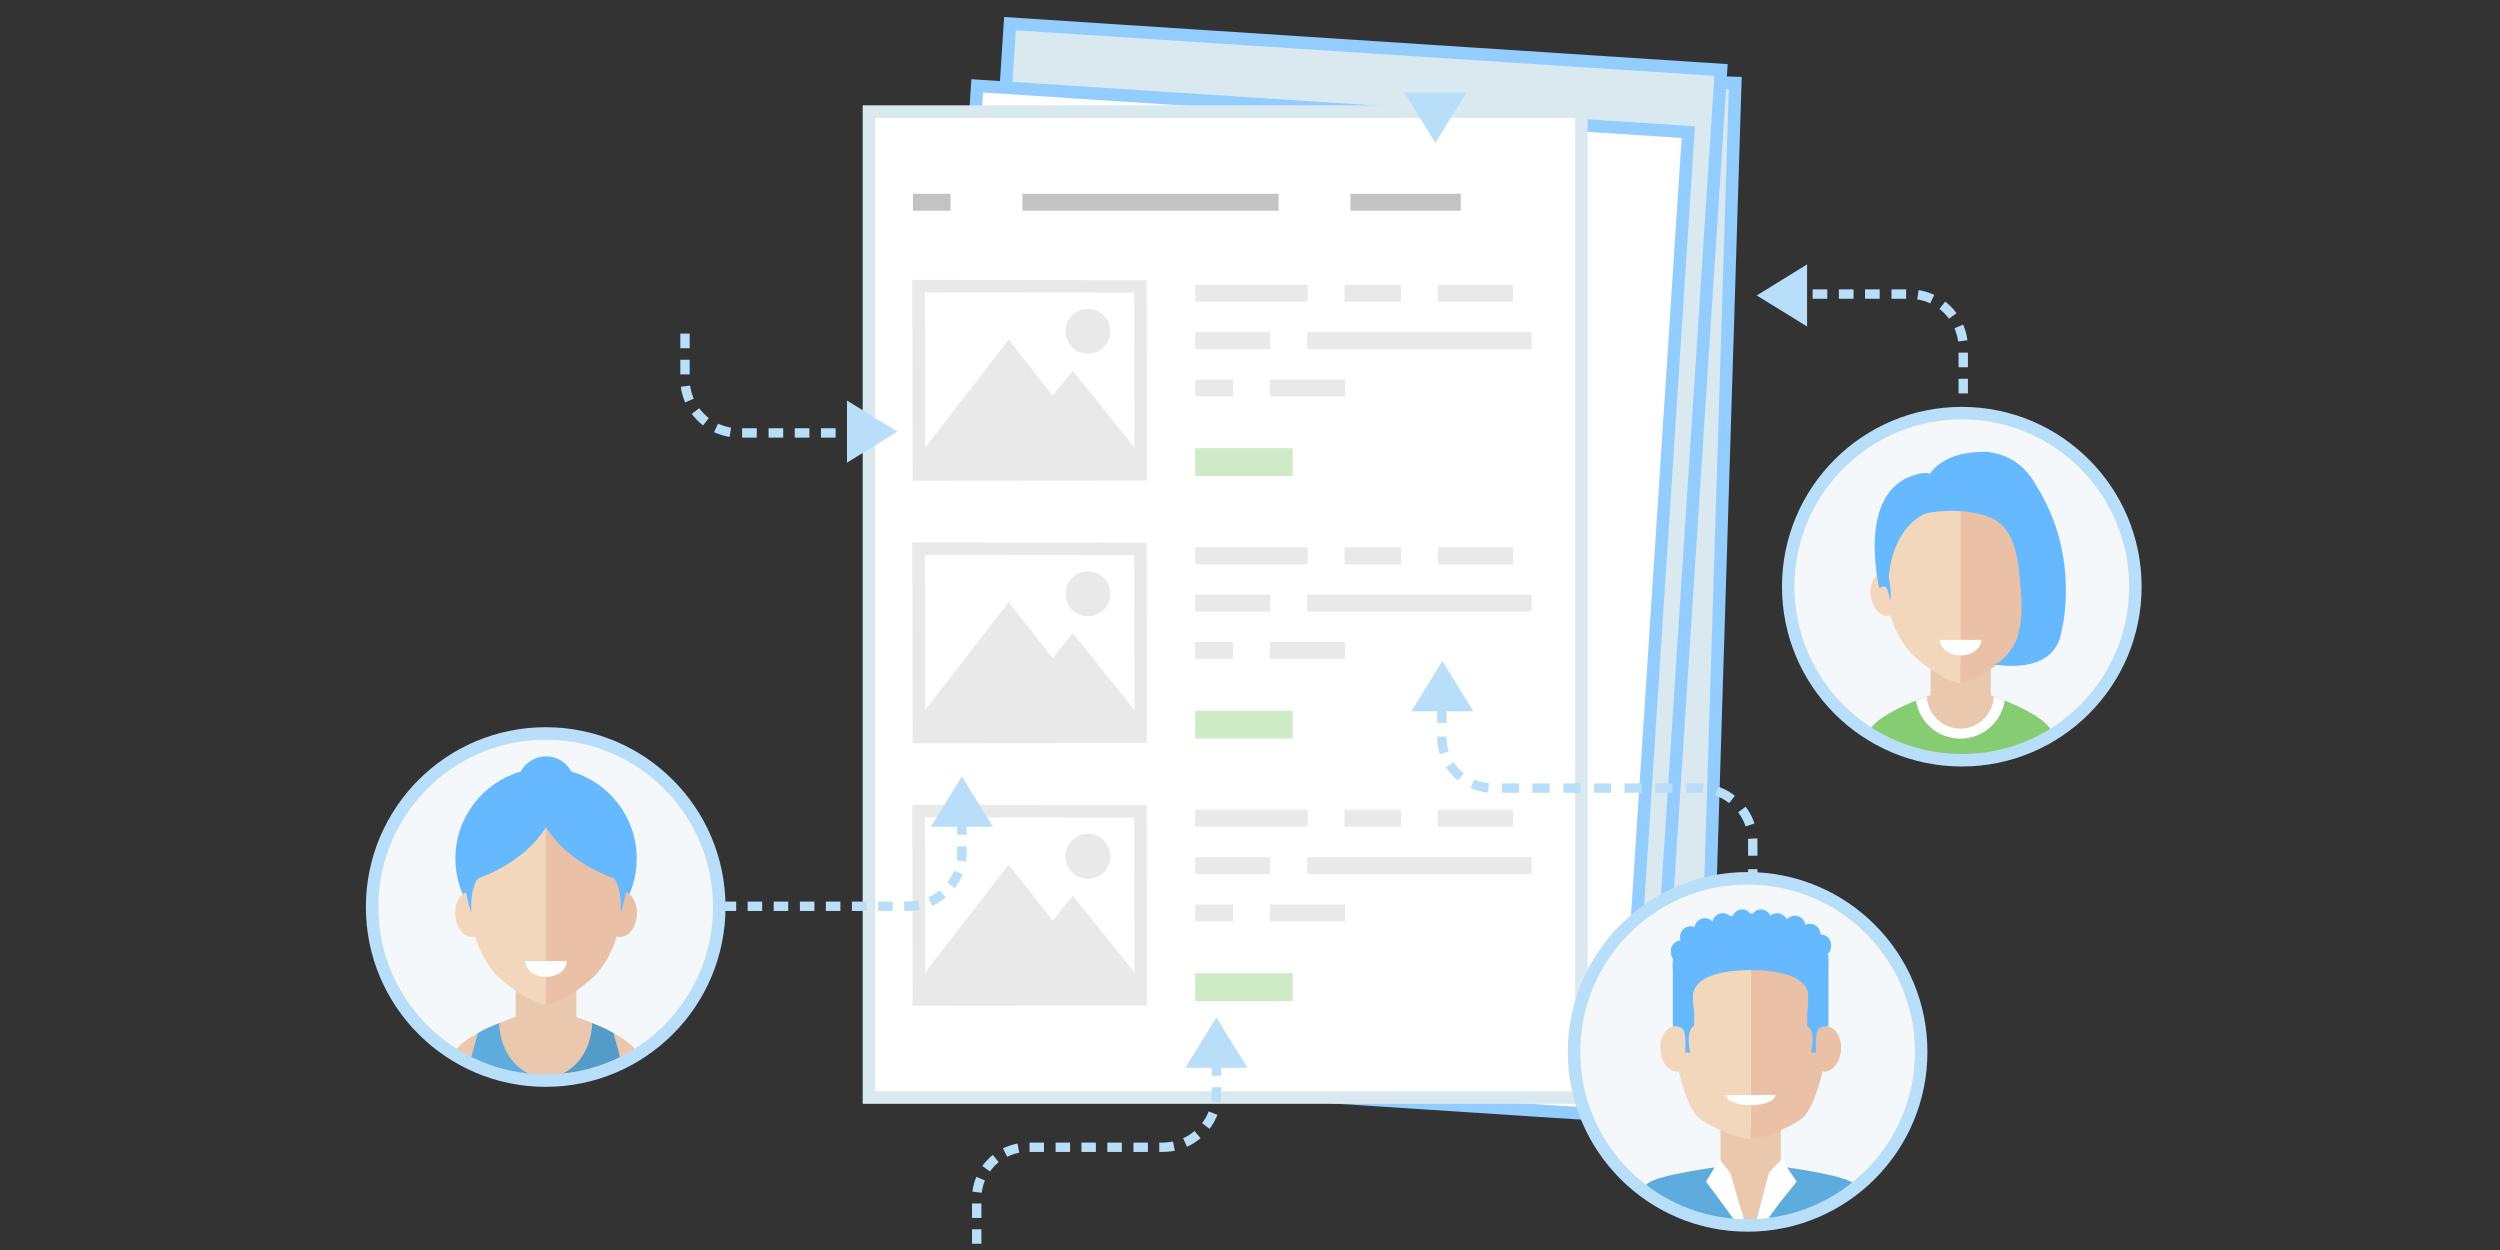 <?xml version="1.0" encoding="utf-8"?>
<!-- Generator: Adobe Illustrator 16.0.0, SVG Export Plug-In . SVG Version: 6.00 Build 0)  -->
<!DOCTYPE svg PUBLIC "-//W3C//DTD SVG 1.1//EN" "http://www.w3.org/Graphics/SVG/1.1/DTD/svg11.dtd">
<svg version="1.1" id="drive_traffic_final" xmlns="http://www.w3.org/2000/svg" xmlns:xlink="http://www.w3.org/1999/xlink"
	 x="0px" y="0px" width="400px" height="200px" viewBox="29 0 400 200" enable-background="new 29 0 400 200" xml:space="preserve">
<rect x="29" y="0" width="400" height="200" fill="#333333" stroke="none"/>
<g>
	
		<rect x="190.316" y="11.551" transform="matrix(-1 -0.031 0.031 -1 491.71 188.481)" fill="#DAE8EF" stroke="#93CCFF" stroke-width="2" stroke-miterlimit="10" width="113.999" height="157.759"/>
	
		<rect x="185.415" y="7.262" transform="matrix(-0.998 -0.065 0.065 -0.998 478.683 187.938)" fill="#DAE8EF" stroke="#93CCFF" stroke-width="2" stroke-miterlimit="10" width="113.998" height="157.759"/>
	
		<rect x="180.177" y="17.218" transform="matrix(-0.998 -0.065 0.065 -0.998 467.566 207.485)" fill="#FFFFFF" stroke="#93CCFF" stroke-width="2" stroke-miterlimit="10" width="113.997" height="157.76"/>
	
		<rect x="168.032" y="17.853" fill="#FFFFFF" stroke="#DAE8EF" stroke-width="2" stroke-miterlimit="10" width="113.999" height="157.759"/>
</g>
<g>
	<g>
		<rect x="175.078" y="31.003" opacity="0.6" fill="#9B9B9B" enable-background="new    " width="6.003" height="2.713"/>
		<rect x="192.58" y="31.003" opacity="0.6" fill="#9B9B9B" enable-background="new    " width="40.996" height="2.713"/>
		<rect x="245.074" y="31.003" opacity="0.6" fill="#9B9B9B" enable-background="new    " width="17.646" height="2.713"/>
	</g>
	<g>
		<rect x="220.23" y="45.56" fill="#E9E9E9" width="17.996" height="2.714"/>
		<rect x="244.12" y="45.56" fill="#E9E9E9" width="9.046" height="2.714"/>
		<rect x="259.057" y="45.56" fill="#E9E9E9" width="12.029" height="2.714"/>
		<rect x="220.23" y="53.141" fill="#E9E9E9" width="12.029" height="2.712"/>
		<rect x="238.152" y="53.141" fill="#E9E9E9" width="35.899" height="2.712"/>
		<rect x="220.23" y="60.719" fill="#E9E9E9" width="6.061" height="2.715"/>
		<rect x="232.184" y="60.719" fill="#E9E9E9" width="12.029" height="2.715"/>
		<rect x="220.23" y="71.719" opacity="0.4" fill="#85CC72" width="15.604" height="4.447"/>
	</g>
	<g>
		<polygon fill="none" stroke="#E9E9E9" stroke-width="2" stroke-miterlimit="10" points="211.507,75.883 176.013,75.916 
			175.984,45.771 211.478,45.832 		"/>
		<polygon fill="#E9E9E9" points="210.761,75.104 210.758,71.892 200.647,59.312 197.426,63.306 190.395,54.335 176.848,71.83 
			176.851,75.041 191.129,75.027 191.129,75.027 		"/>
		<circle fill="#E9E9E9" cx="203.067" cy="53.003" r="3.591"/>
	</g>
	<g>
		<rect x="220.23" y="87.56" fill="#E9E9E9" width="17.996" height="2.714"/>
		<rect x="244.12" y="87.56" fill="#E9E9E9" width="9.046" height="2.714"/>
		<rect x="259.057" y="87.56" fill="#E9E9E9" width="12.029" height="2.714"/>
		<rect x="220.23" y="95.141" fill="#E9E9E9" width="12.029" height="2.713"/>
		<rect x="238.152" y="95.141" fill="#E9E9E9" width="35.899" height="2.713"/>
		<rect x="220.23" y="102.719" fill="#E9E9E9" width="6.061" height="2.716"/>
		<rect x="232.184" y="102.719" fill="#E9E9E9" width="12.029" height="2.716"/>
		<rect x="220.23" y="113.719" opacity="0.4" fill="#85CC72" width="15.604" height="4.447"/>
	</g>
	<g>
		<polygon fill="none" stroke="#E9E9E9" stroke-width="2" stroke-miterlimit="10" points="211.507,117.883 176.013,117.916 
			175.984,87.771 211.478,87.832 		"/>
		<polygon fill="#E9E9E9" points="210.761,117.104 210.758,113.893 200.647,101.313 197.426,105.307 190.395,96.336 176.848,113.83 
			176.851,117.041 191.129,117.027 191.129,117.027 		"/>
		<circle fill="#E9E9E9" cx="203.067" cy="95.003" r="3.591"/>
	</g>
	<g>
		<rect x="220.23" y="129.56" fill="#E9E9E9" width="17.996" height="2.714"/>
		<rect x="244.12" y="129.56" fill="#E9E9E9" width="9.046" height="2.714"/>
		<rect x="259.057" y="129.56" fill="#E9E9E9" width="12.029" height="2.714"/>
		<rect x="220.23" y="137.141" fill="#E9E9E9" width="12.029" height="2.713"/>
		<rect x="238.152" y="137.141" fill="#E9E9E9" width="35.899" height="2.713"/>
		<rect x="220.23" y="144.719" fill="#E9E9E9" width="6.061" height="2.716"/>
		<rect x="232.184" y="144.719" fill="#E9E9E9" width="12.029" height="2.716"/>
		<rect x="220.23" y="155.719" opacity="0.4" fill="#85CC72" width="15.604" height="4.447"/>
	</g>
	<g>
		<polygon fill="none" stroke="#E9E9E9" stroke-width="2" stroke-miterlimit="10" points="211.507,159.883 176.013,159.916 
			175.984,129.771 211.478,129.832 		"/>
		<polygon fill="#E9E9E9" points="210.761,159.104 210.758,155.893 200.647,143.313 197.426,147.307 190.395,138.336 
			176.848,155.83 176.851,159.041 191.129,159.027 191.129,159.027 		"/>
		<circle fill="#E9E9E9" cx="203.067" cy="137.003" r="3.591"/>
	</g>
</g>
<g>
	<polygon fill="#B9DEF9" points="258.668,22.859 263.637,14.802 253.699,14.802 	"/>
	<g>
		<g>
			<g>
				<g>
					<g>
						<g>
							<path fill="#B9DEF9" d="M184.59,190.664l1.49,0.176c0,0,0.02-0.127,0.049-0.315c0.02-0.19,0.073-0.438,0.145-0.685
								c0.055-0.25,0.141-0.49,0.211-0.668c0.064-0.18,0.108-0.301,0.108-0.301l-1.384-0.578c0,0-0.053,0.145-0.133,0.359
								c-0.085,0.215-0.188,0.506-0.253,0.807c-0.085,0.295-0.149,0.597-0.175,0.826C184.613,190.512,184.59,190.664,184.59,190.664
								z"/>
							<rect x="184.523" y="192.558" fill="#B9DEF9" width="1.5" height="2.312"/>
							<rect x="184.523" y="196.688" fill="#B9DEF9" width="1.5" height="2.312"/>
						</g>
					</g>
					<g>
						<g>
							<rect x="193.727" y="182.814" fill="#B9DEF9" width="2.311" height="1.5"/>
							<path fill="#B9DEF9" d="M189.48,183.746l0.668,1.344c0,0,0.455-0.233,0.94-0.394c0.238-0.092,0.491-0.134,0.675-0.188
								c0.185-0.056,0.313-0.065,0.313-0.065l-0.272-1.475c0,0-0.153,0.014-0.376,0.078c-0.221,0.063-0.525,0.119-0.813,0.228
								C190.027,183.465,189.48,183.746,189.48,183.746z"/>
							<path fill="#B9DEF9" d="M186.175,186.567l1.222,0.87c0,0,0.289-0.424,0.649-0.789c0.163-0.199,0.368-0.354,0.506-0.488
								c0.14-0.134,0.242-0.207,0.242-0.209l-0.94-1.168c0,0.002-0.125,0.092-0.291,0.25c-0.166,0.159-0.41,0.352-0.606,0.586
								C186.523,186.059,186.175,186.566,186.175,186.567z"/>
						</g>
					</g>
					<g>
						<g>
							<rect x="206.176" y="182.814" fill="#B9DEF9" width="2.313" height="1.5"/>
							<rect x="202.031" y="182.814" fill="#B9DEF9" width="2.311" height="1.5"/>
							<rect x="197.898" y="182.814" fill="#B9DEF9" width="2.313" height="1.5"/>
						</g>
					</g>
					<g>
						<g>
							<path fill="#B9DEF9" d="M218.302,182.113l0.616,1.367c0,0,0.594-0.256,1.135-0.607c0.545-0.344,1.042-0.756,1.041-0.756
								l-0.964-1.148c0,0-0.418,0.345-0.875,0.635C218.801,181.899,218.302,182.113,218.302,182.113z"/>
							<path fill="#B9DEF9" d="M214.482,182.814v1.5c0,0,0.55,0.014,1.22-0.031c0.643-0.035,1.276-0.166,1.276-0.166l-0.306-1.469
								c0,0-0.532,0.108-1.071,0.139C215.075,182.826,214.482,182.814,214.482,182.814z"/>
							<rect x="210.352" y="182.814" fill="#B9DEF9" width="2.312" height="1.5"/>
						</g>
					</g>
					<g>
						<g>
							<rect x="222.887" y="169.809" fill="#B9DEF9" width="1.5" height="2.313"/>
							<path fill="#B9DEF9" d="M222.805,176.186l1.484,0.21c0,0,0.031-0.159,0.054-0.399c0.013-0.242,0.028-0.563,0.044-0.887
								c0-0.578,0-1.154,0-1.154h-1.5c0,0,0,0.576,0,1.154c-0.014,0.27-0.027,0.54-0.037,0.742
								C222.831,176.054,222.805,176.186,222.805,176.186z"/>
							<path fill="#B9DEF9" d="M221.328,179.705l1.193,0.907c0,0,0.099-0.128,0.244-0.321c0.129-0.205,0.299-0.479,0.471-0.752
								c0.144-0.289,0.287-0.58,0.395-0.797c0.088-0.227,0.146-0.377,0.146-0.377l-1.399-0.539c0,0-0.049,0.127-0.121,0.314
								c-0.09,0.182-0.21,0.424-0.33,0.665c-0.143,0.229-0.286,0.459-0.394,0.631C221.41,179.598,221.328,179.705,221.328,179.705z"
								/>
						</g>
					</g>
				</g>
			</g>
		</g>
	</g>
	<polygon fill="#B9DEF9" points="223.622,162.791 218.652,170.848 228.593,170.848 	"/>
	<g>
		<g>
			<g>
				<g>
					<g>
						<g>
							<path fill="#B9DEF9" d="M308.294,132.228l1.424-0.472c0,0-0.235-0.729-0.597-1.403c-0.176-0.338-0.388-0.656-0.535-0.901
								c-0.171-0.229-0.284-0.382-0.284-0.382l-1.196,0.904c0,0,0.097,0.129,0.239,0.319c0.121,0.207,0.303,0.474,0.449,0.758
								C308.096,131.617,308.294,132.228,308.294,132.228z"/>
							<path fill="#B9DEF9" d="M308.691,136.918h1.5c0,0,0-0.684,0-1.367c-0.001-0.344-0.002-0.688-0.004-0.944
								c-0.014-0.286-0.022-0.478-0.022-0.478l-1.497,0.088c0,0,0.008,0.158,0.021,0.398c0.001,0.255,0.002,0.596,0.003,0.936
								C308.691,136.234,308.691,136.918,308.691,136.918z"/>
							<rect x="308.691" y="139.071" fill="#B9DEF9" width="1.5" height="2.733"/>
						</g>
					</g>
					<g>
						<g>
							<rect x="293.863" y="125.344" fill="#B9DEF9" width="2.733" height="1.5"/>
							<path fill="#B9DEF9" d="M301.46,126.875l0.114-1.496c-0.093-0.045-2.808-0.035-2.808-0.035v1.5
								C298.768,126.844,301.513,126.836,301.46,126.875z"/>
							<path fill="#B9DEF9" d="M305.662,128.506l0.923-1.182c0,0-0.601-0.471-1.269-0.844c-0.344-0.165-0.682-0.344-0.948-0.446
								c-0.27-0.099-0.447-0.165-0.447-0.165l-0.495,1.416c0,0,0.15,0.055,0.375,0.139c0.226,0.084,0.507,0.237,0.796,0.373
								C305.156,128.111,305.661,128.506,305.662,128.506z"/>
						</g>
					</g>
					<g>
						<g>
							<rect x="279.134" y="125.344" fill="#B9DEF9" width="2.734" height="1.5"/>
							<rect x="284.037" y="125.344" fill="#B9DEF9" width="2.734" height="1.5"/>
							<rect x="288.925" y="125.344" fill="#B9DEF9" width="2.734" height="1.5"/>
						</g>
					</g>
					<g>
						<g>
							<path fill="#B9DEF9" d="M267.096,126.807l0.123-1.494c0,0-0.605-0.047-1.189-0.2c-0.59-0.135-1.146-0.381-1.146-0.382
								l-0.595,1.377c0,0,0.668,0.297,1.376,0.46C266.368,126.752,267.096,126.808,267.096,126.807z"/>
							<rect x="269.309" y="125.344" fill="#B9DEF9" width="2.733" height="1.5"/>
							<rect x="274.195" y="125.344" fill="#B9DEF9" width="2.734" height="1.5"/>
						</g>
					</g>
					<g>
						<g>
							<rect x="258.951" y="112.938" fill="#B9DEF9" width="1.5" height="2.734"/>
							<path fill="#B9DEF9" d="M259.354,120.699l1.43-0.455c0,0-0.038-0.146-0.096-0.363c-0.067-0.216-0.121-0.512-0.16-0.81
								c-0.064-0.295-0.045-0.599-0.067-0.823c-0.019-0.216-0.005-0.416-0.009-0.406h-1.5c0,0-0.01,0.16,0.009,0.438
								c0.024,0.272,0.009,0.64,0.081,0.998c0.049,0.361,0.115,0.72,0.195,0.981C259.309,120.522,259.354,120.699,259.354,120.699z"
								/>
							<path fill="#B9DEF9" d="M262.282,124.907l0.932-1.175c0-0.001-0.12-0.091-0.286-0.246c-0.175-0.146-0.396-0.354-0.593-0.582
								c-0.413-0.441-0.735-0.954-0.735-0.954l-1.261,0.813c0,0,0.392,0.617,0.888,1.148c0.237,0.275,0.502,0.523,0.711,0.7
								C262.139,124.799,262.283,124.907,262.282,124.907z"/>
						</g>
					</g>
				</g>
			</g>
		</g>
	</g>
	<polygon fill="#B9DEF9" points="259.777,105.758 264.746,113.814 254.807,113.814 	"/>
	<polygon fill="#B9DEF9" points="310.076,47.27 318.135,42.301 318.135,52.24 	"/>
	<g>
		<g>
			<g>
				<g>
					<g>
						<g>
							<rect x="152.79" y="144.254" fill="#B9DEF9" width="2.324" height="1.5"/>
							<rect x="148.623" y="144.254" fill="#B9DEF9" width="2.324" height="1.5"/>
							<rect x="144.469" y="144.254" fill="#B9DEF9" width="2.323" height="1.5"/>
						</g>
					</g>
					<g>
						<g>
							<rect x="165.307" y="144.254" fill="#B9DEF9" width="2.323" height="1.5"/>
							<rect x="161.14" y="144.254" fill="#B9DEF9" width="2.323" height="1.5"/>
							<rect x="156.986" y="144.254" fill="#B9DEF9" width="2.323" height="1.5"/>
						</g>
					</g>
					<g>
						<g>
							<path fill="#B9DEF9" d="M177.51,143.583l0.604,1.373c0,0,0.146-0.069,0.366-0.173c0.225-0.096,0.502-0.262,0.779-0.432
								c0.554-0.334,1.056-0.748,1.055-0.748l-0.955-1.156c0,0-0.422,0.347-0.887,0.629c-0.232,0.141-0.465,0.283-0.654,0.361
								C177.633,143.525,177.51,143.583,177.51,143.583z"/>
							<path fill="#B9DEF9" d="M173.657,144.254v1.5c0,0,0.145,0,0.363,0c0.206,0.005,0.524-0.007,0.853-0.025
								c0.324-0.006,0.645-0.052,0.885-0.092c0.24-0.037,0.4-0.062,0.4-0.062l-0.29-1.472c0,0-0.134,0.02-0.336,0.049
								c-0.202,0.035-0.471,0.076-0.744,0.078c-0.269,0.017-0.543,0.027-0.768,0.022
								C173.802,144.254,173.657,144.254,173.657,144.254z"/>
							<rect x="169.503" y="144.254" fill="#B9DEF9" width="2.324" height="1.5"/>
						</g>
					</g>
					<g>
						<g>
							<rect x="182.16" y="131.247" fill="#B9DEF9" width="1.5" height="2.323"/>
							<path fill="#B9DEF9" d="M182.072,137.656l1.484,0.216c0,0,0.023-0.161,0.058-0.403c0.012-0.242,0.029-0.568,0.046-0.893
								c0-0.581,0-1.162,0-1.162h-1.5c0,0,0,0.581,0,1.162c-0.014,0.271-0.028,0.541-0.039,0.744
								C182.092,137.521,182.072,137.656,182.072,137.656z"/>
							<path fill="#B9DEF9" d="M180.57,141.186l1.188,0.916c0,0,0.098-0.129,0.245-0.322c0.142-0.197,0.305-0.479,0.477-0.754
								c0.159-0.283,0.292-0.58,0.402-0.799c0.101-0.222,0.151-0.377,0.151-0.377l-1.397-0.546c0,0-0.04,0.13-0.125,0.314
								c-0.093,0.181-0.204,0.43-0.336,0.666c-0.146,0.229-0.28,0.466-0.399,0.631C180.653,141.077,180.57,141.186,180.57,141.186z"
								/>
						</g>
					</g>
				</g>
			</g>
		</g>
	</g>
	<polygon fill="#B9DEF9" points="182.896,124.23 177.926,132.289 187.866,132.289 	"/>
	<g>
		<g>
			<g>
				<g>
					<g>
						<g>
							<path fill="#B9DEF9" d="M139.421,61.689l-1.488,0.189c0,0,0.069,0.652,0.259,1.28c0.169,0.632,0.429,1.233,0.429,1.233
								l1.376-0.6c0,0.001-0.217-0.505-0.359-1.033C139.478,62.236,139.421,61.689,139.421,61.689z"/>
							<rect x="137.851" y="57.561" fill="#B9DEF9" width="1.5" height="2.342"/>
							<rect x="137.851" y="53.374" fill="#B9DEF9" width="1.5" height="2.342"/>
						</g>
					</g>
					<g>
						<g>
							<rect x="147.741" y="68.52" fill="#B9DEF9" width="2.342" height="1.5"/>
							<path fill="#B9DEF9" d="M143.884,67.78l-0.636,1.357c0,0,0.145,0.077,0.371,0.171c0.23,0.084,0.535,0.203,0.845,0.305
								c0.317,0.08,0.634,0.16,0.872,0.222c0.243,0.038,0.404,0.063,0.404,0.063l0.231-1.482c0,0-0.135-0.021-0.338-0.052
								c-0.199-0.05-0.464-0.117-0.73-0.186c-0.258-0.094-0.515-0.187-0.708-0.256C144.004,67.846,143.884,67.78,143.884,67.78z"/>
							<path fill="#B9DEF9" d="M140.885,65.32l-1.207,0.891c0,0,0.098,0.13,0.245,0.326c0.15,0.193,0.378,0.427,0.596,0.67
								c0.228,0.232,0.478,0.443,0.657,0.609c0.184,0.162,0.32,0.254,0.32,0.252l0.917-1.187c0,0-0.115-0.075-0.27-0.212
								c-0.149-0.143-0.361-0.316-0.552-0.513c-0.181-0.206-0.375-0.4-0.501-0.563C140.967,65.43,140.885,65.32,140.885,65.32z"/>
						</g>
					</g>
					<g>
						<g>
							<rect x="160.357" y="68.52" fill="#B9DEF9" width="2.342" height="1.5"/>
							<rect x="156.158" y="68.52" fill="#B9DEF9" width="2.341" height="1.5"/>
							<rect x="151.971" y="68.52" fill="#B9DEF9" width="2.342" height="1.5"/>
						</g>
					</g>
				</g>
			</g>
		</g>
		<g>
			<g>
				<g>
					<g>
						<rect x="165.329" y="68.52" fill="#B9DEF9" width="0.182" height="1.5"/>
						<rect x="165.002" y="68.52" fill="#B9DEF9" width="0.182" height="1.5"/>
						<rect x="164.677" y="68.52" fill="#B9DEF9" width="0.182" height="1.5"/>
					</g>
				</g>
			</g>
		</g>
	</g>
	<g>
		<g>
			<g>
				<g>
					<g>
						<g>
							<path fill="#B9DEF9" d="M342.298,54.633l1.488-0.189c0,0-0.068-0.653-0.259-1.281c-0.169-0.631-0.43-1.233-0.431-1.233
								l-1.375,0.599c0,0,0.218,0.506,0.359,1.035C342.242,54.086,342.299,54.633,342.298,54.633z"/>
							<rect x="342.369" y="56.42" fill="#B9DEF9" width="1.5" height="2.342"/>
							<rect x="342.369" y="60.605" fill="#B9DEF9" width="1.5" height="2.343"/>
						</g>
					</g>
					<g>
						<g>
							<rect x="331.637" y="46.301" fill="#B9DEF9" width="2.342" height="1.5"/>
							<path fill="#B9DEF9" d="M337.836,48.541l0.636-1.358c0,0-0.145-0.077-0.37-0.171c-0.229-0.083-0.534-0.203-0.846-0.305
								c-0.316-0.08-0.634-0.161-0.872-0.222c-0.242-0.038-0.403-0.063-0.403-0.063l-0.23,1.482c0,0,0.135,0.021,0.338,0.052
								c0.199,0.051,0.465,0.118,0.73,0.186c0.257,0.093,0.515,0.186,0.708,0.256C337.715,48.476,337.836,48.541,337.836,48.541z"/>
							<path fill="#B9DEF9" d="M340.835,51.002l1.207-0.891c0,0-0.098-0.131-0.245-0.326c-0.148-0.193-0.379-0.428-0.596-0.671
								c-0.229-0.233-0.479-0.443-0.657-0.61c-0.184-0.161-0.319-0.252-0.319-0.252l-0.918,1.187c0,0,0.115,0.076,0.271,0.212
								c0.148,0.142,0.36,0.317,0.553,0.514c0.181,0.206,0.376,0.399,0.501,0.563C340.753,50.893,340.835,51.002,340.835,51.002z"/>
						</g>
					</g>
					<g>
						<g>
							<rect x="319.021" y="46.301" fill="#B9DEF9" width="2.342" height="1.5"/>
							<rect x="323.221" y="46.301" fill="#B9DEF9" width="2.342" height="1.5"/>
							<rect x="327.406" y="46.301" fill="#B9DEF9" width="2.343" height="1.5"/>
						</g>
					</g>
				</g>
			</g>
		</g>
	</g>
	<polygon fill="#B9DEF9" points="172.576,69.051 164.518,74.02 164.518,64.08 	"/>
</g>
<g>
	<g>
		<circle id="SVGID_1_" fill="#F5F8FA" cx="116.31" cy="145.125" r="27.771"/>
	</g>
	<g>
		<defs>
			<circle id="SVGID_5_" cx="116.31" cy="145.125" r="27.771"/>
		</defs>
		<clipPath id="SVGID_6_">
			<use xlink:href="#SVGID_5_"  overflow="visible"/>
		</clipPath>
		<g clip-path="url(#SVGID_6_)">
			<path fill="#EAC8AD" d="M130.786,168.121c-1.639-2.561-8.565-5.047-9.563-5.395v-4.845h-9.707v4.802c0,0-7.919,2.676-9.686,5.438
				c-1.472,4.378-1.875,14.193-1.875,14.193h16.352h16.353C132.659,182.314,132.256,172.499,130.786,168.121z"/>
			<path fill="#66B8FF" d="M120.408,123.438c0.001,0.002,0.001,0.002,0.001,0.002c-0.771-1.442-2.291-2.426-4.042-2.426
				c-1.752,0-3.274,0.985-4.044,2.433c0.002-0.005,0.002-0.005,0.002-0.007c-6.045,1.748-10.466,7.322-10.466,13.932
				c0,2.89,0.848,5.577,2.304,7.839c0.014-0.112,0.047-0.224,0.094-0.328c0.166,0.321,0.369,0.649,0.615,0.979
				c0.355-2.924,1.427-5.043,3.279-5.851c3.289-1.43,4.643-0.1,8.455-3.022c0.79-0.607,1.398-1.436,1.835-2.332
				c0.41,3.503,2.425,8.348,9.853,11.004c0.006-0.018,0.01-0.036,0.015-0.053c1.618-2.34,2.566-5.179,2.566-8.237
				C130.875,130.763,126.454,125.188,120.408,123.438z"/>
			<path fill="#F2D7BC" d="M116.368,128.385c-4.587,0-11.767,2.542-12.147,14.253c-0.076,0.001-0.151-0.012-0.229-0.001
				c-1.386,0.189-2.342,1.969-2.134,3.976c0.208,2.006,1.499,3.479,2.887,3.288c0.098-0.014,0.188-0.053,0.281-0.08
				c0.916,3.146,2.355,4.919,3.029,5.779c0.949,1.209,5.814,5.117,8.313,5.117C116.368,148.025,116.368,128.385,116.368,128.385z"/>
			<path fill="#EAC0A7" d="M128.745,142.637c-0.09-0.013-0.177,0-0.266,0.002c-0.38-11.712-7.561-14.254-12.147-14.254
				c0,0,0,19.643,0,32.332c2.498,0,7.363-3.908,8.312-5.117c0.673-0.86,2.116-2.637,3.033-5.791
				c0.104,0.035,0.206,0.076,0.316,0.092c1.388,0.189,2.681-1.282,2.886-3.288C131.087,144.605,130.131,142.826,128.745,142.637z"/>
			<path fill="#FFFFFF" d="M116.368,156.293c1.838,0,3.328-1.128,3.328-2.521h-6.655
				C113.042,155.165,114.53,156.293,116.368,156.293z"/>
			<path fill="#66B8FF" d="M128.222,130.093c0,0-4.302-5.993-11.538-5.075c0,0-0.135,0.073-0.324,0.23
				c-0.189-0.157-0.324-0.23-0.324-0.23c-7.236-0.918-11.538,5.075-11.538,5.075c-3.548,5.626-0.094,15.964-0.094,15.964
				c-0.172-4.488,1.11-5.513,1.11-5.513c6.351-2.383,9.432-5.909,10.846-8.192c1.414,2.283,4.496,5.811,10.847,8.192
				c0,0,1.281,1.024,1.11,5.513C128.316,146.057,131.771,135.719,128.222,130.093z"/>
			<path fill="#5EACDD" d="M128.903,173.005c-0.5-4.034-1.572-6.712-1.712-7.687c-1.194-0.728-1.845-0.956-3.449-1.625
				c-0.088,4.824-3.38,8.701-7.435,8.701h0.001h-0.001c-4.053,0-7.347-3.877-7.434-8.701c-1.602,0.669-2.253,0.897-3.447,1.625
				c-0.142,0.975-1.214,3.651-1.713,7.687c-0.493,3.976,0.662,9.312,0.662,9.312h11.932h0.001h11.932
				C128.24,182.314,129.394,176.98,128.903,173.005z"/>
			<path opacity="0.1" enable-background="new    " d="M116.307,172.396c4.055,0,7.347-3.879,7.435-8.701
				c1.604,0.668,2.255,0.896,3.449,1.623c0.141,0.976,1.213,3.652,1.712,7.688c0.491,3.977-0.663,9.311-0.663,9.311h-11.932
				L116.307,172.396L116.307,172.396L116.307,172.396z"/>
		</g>
	</g>
	<g>
		
			<circle id="SVGID_2_" fill="none" stroke="#B9DEF9" stroke-width="2" stroke-miterlimit="10" cx="116.31" cy="145.125" r="27.771"/>
	</g>
</g>
<g>
	<g>
		<circle id="SVGID_3_" fill="#F5F8FA" cx="308.617" cy="168.3" r="27.771"/>
	</g>
	<g>
		<defs>
			<circle id="SVGID_9_" cx="308.617" cy="168.3" r="27.771"/>
		</defs>
		<clipPath id="SVGID_10_">
			<use xlink:href="#SVGID_9_"  overflow="visible"/>
		</clipPath>
		<g clip-path="url(#SVGID_10_)">
			<polygon fill="#EAC8AD" points="313.935,190.93 309.219,202.366 304.278,190.93 304.278,180.34 313.935,180.34 			"/>
			<path fill="#5EACDD" d="M325.641,189.403c-1.354-1.411-11.706-2.754-11.706-2.754l-4.829,12.137l-4.826-12.137
				c0,0-10.354,1.343-11.706,2.754c-1.185,1.229-3.636,13.01-4.207,15.597c16.117,0,20.739,0,20.739,0s4.619,0,20.738,0
				C329.273,202.413,326.82,190.633,325.641,189.403z"/>
			<path fill="#EAC0A7" d="M321.416,164.223c-0.076-0.01-0.15,0.003-0.227,0.002c-0.377-11.651-7.521-14.178-12.084-14.178
				c0,0,0,19.535,0,32.159c2.485,0,7.782-2.562,8.728-3.764c0.688-0.883,1.979-3.322,2.75-7.021
				c0.029,0.006,0.055,0.021,0.084,0.023c1.379,0.188,2.67-1.271,2.873-3.27C323.744,166.18,322.795,164.411,321.416,164.223z"/>
			<path fill="#F2D7BC" d="M297.021,164.225c-0.074,0.001-0.148-0.012-0.225-0.002c-1.383,0.188-2.334,1.957-2.123,3.953
				c0.204,1.998,1.489,3.457,2.868,3.271c0.03-0.004,0.057-0.019,0.085-0.024c0.771,3.699,2.061,6.14,2.75,7.021
				c0.943,1.202,6.242,3.764,8.729,3.764c0-12.623,0-32.16,0-32.16C304.543,150.047,297.398,152.573,297.021,164.225z"/>
			<path fill="#66B8FF" d="M321.977,151.197c0-0.938-0.76-1.697-1.696-1.697c0-0.938-0.761-1.697-1.697-1.697
				c-0.264,0-0.511,0.062-0.732,0.168c-0.112-0.828-0.821-1.469-1.681-1.469c-0.482,0-0.915,0.209-1.224,0.533
				c-0.042-0.012-0.084-0.025-0.125-0.039c-0.289-0.525-0.836-0.892-1.48-0.892c-0.371,0-0.709,0.128-0.987,0.332
				c-0.052-0.009-0.097-0.013-0.146-0.021c-0.264-0.539-0.813-0.914-1.454-0.914c-0.54,0-1.014,0.266-1.31,0.67
				c-0.21-0.004-0.336-0.002-0.336-0.002s-0.024,0.002-0.045,0.002c-0.297-0.404-0.771-0.67-1.311-0.67
				c-0.677,0-1.257,0.414-1.501,1.004c-0.139,0.024-0.274,0.05-0.42,0.078c-0.305-0.296-0.72-0.479-1.18-0.479
				c-0.793,0-1.455,0.546-1.643,1.28c-0.009,0.005-0.019,0.008-0.028,0.012c-0.307-0.301-0.725-0.49-1.188-0.49
				c-0.841,0-1.537,0.612-1.673,1.414c-0.193-0.076-0.402-0.12-0.623-0.12c-0.938,0-1.698,0.761-1.698,1.698
				c0,0.195,0.036,0.387,0.099,0.563c-0.875,0.066-1.565,0.799-1.565,1.689c0,0.504,0.021,0.953,0.37,1.264
				c-0.157,0.633-0.05,1.314-0.05,2.063c0,3.756,0,8.752,0,8.752s0.906-0.16,1.557,0.384c0.701,0.588,0.406,3.782,0.406,3.782h0.837
				c0,0-0.884-3.252,0.607-4.304c0-1.625,0-2.1,0-2.1s-0.055-0.054-0.173-1.658c0.004-0.004,0.009-0.005,0.011-0.009
				c0,0-0.03-0.405-0.03-0.995c0.099-2.408,3.043-4.113,9.239-4.113c5.877,0,8.832,1.533,9.203,3.748
				c-0.022,0.791-0.026,1.41,0.008,1.438c-0.125,1.535-0.165,1.589-0.165,1.589s0,0.477,0,2.1c1.489,1.052,0.605,4.304,0.605,4.304
				h0.837c0,0-0.293-3.194,0.406-3.782c0.646-0.544,1.559-0.384,1.559-0.384s0-5.547,0-9.304c0-0.861,0.086-1.639-0.119-2.338
				C321.882,152.282,321.977,151.776,321.977,151.197z"/>
			<polygon fill="#FFFFFF" points="305.804,187.652 304.141,185.49 301.967,189.059 304.613,192.631 309.105,198.786 
				305.822,187.574 			"/>
			<polygon fill="#FFFFFF" points="314.068,185.49 312.104,187.53 312.078,187.441 309.105,198.786 313.6,192.631 316.473,189.059 
							"/>
			<path fill="#FFFFFF" d="M309.105,176.826c2.185,0,3.954-0.721,3.954-1.613h-7.91
				C305.149,176.105,306.918,176.826,309.105,176.826z"/>
		</g>
	</g>
	<g>
		
			<circle id="SVGID_4_" fill="none" stroke="#B9DEF9" stroke-width="2" stroke-miterlimit="10" cx="308.617" cy="168.3" r="27.771"/>
	</g>
</g>
<g>
	<g>
		<circle id="SVGID_7_" fill="#F5F8FA" cx="342.888" cy="93.869" r="27.771"/>
	</g>
	<g>
		<defs>
			<circle id="SVGID_11_" cx="342.888" cy="93.869" r="27.771"/>
		</defs>
		<clipPath id="SVGID_12_">
			<use xlink:href="#SVGID_11_"  overflow="visible"/>
		</clipPath>
		<g clip-path="url(#SVGID_12_)">
			<path fill="#EAC8AD" d="M357.014,116.605c-1.625-2.541-8.499-5.006-9.481-5.351v-4.804H337.9v4.763c0,0-7.854,2.652-9.605,5.392
				c-1.46,4.344-1.857,14.08-1.857,14.08h16.219h16.219C358.874,130.686,358.473,120.949,357.014,116.605z"/>
			<path fill="#F2D7BC" d="M330.668,91.33c-0.076,0-0.15-0.014-0.228-0.002c-1.375,0.191-2.323,1.955-2.116,3.945
				c0.206,1.987,1.485,3.449,2.86,3.262c0.099-0.014,0.188-0.053,0.281-0.082c0.909,3.123,2.337,4.879,3.006,5.734
				c0.939,1.196,5.766,5.072,8.243,5.072c0-12.586,0-32.068,0-32.068C338.168,77.193,331.046,79.714,330.668,91.33z"/>
			<path fill="#EAC0A7" d="M354.992,91.328c-0.09-0.014-0.178,0-0.269,0.002c-0.377-11.616-7.498-14.137-12.047-14.137
				c0,0,0,19.481,0,32.067c2.479,0,7.304-3.876,8.242-5.073c0.67-0.854,2.101-2.614,3.009-5.744
				c0.104,0.035,0.206,0.076,0.316,0.093c1.375,0.188,2.656-1.273,2.863-3.263C357.313,93.283,356.365,91.52,354.992,91.328z"/>
			<path fill="#FFFFFF" d="M342.716,104.875c1.821,0,3.3-1.119,3.3-2.5h-6.6C339.416,103.756,340.895,104.875,342.716,104.875z"/>
			<path fill="#85CC72" d="M357.014,116.605c-1.463-2.285-7.166-4.508-9.019-5.185c-0.108,2.856-2.456,5.138-5.34,5.138
				c-2.882,0-5.229-2.281-5.341-5.138c-1.854,0.677-7.558,2.899-9.019,5.185c-1.46,4.344-1.858,14.08-1.858,14.08h16.219h16.218
				C358.874,130.686,358.473,120.947,357.014,116.605z"/>
			<path fill="#FFFFFF" d="M335.552,112.104c0.536,3.441,3.511,6.078,7.103,6.078c3.593,0,6.567-2.635,7.104-6.078
				c-0.723-0.295-1.342-0.526-1.764-0.682c-0.107,2.855-2.458,5.137-5.341,5.137c-2.882,0-5.229-2.281-5.341-5.137
				C336.893,111.576,336.275,111.809,335.552,112.104z"/>
			<path fill="#66B8FF" d="M354.833,77.752c-1.304-2.443-3.633-4.938-7.781-5.438c0,0-6.498-0.537-9.259,3.486
				c-0.854-0.363-2.404,0.172-2.404,0.172c-9.521,2.819-5.676,18.17-5.676,18.17c0.511-0.42,0.891-0.271,0.891-0.271
				c0.581,0.253,0.811,2.361,0.811,2.361c0.306-1.746-0.222-3.896-0.222-3.896c0.843-8.76,6.158-10.255,6.158-10.255
				c0.001,0,5.958-1.242,10.563,0.939c3.102,1.472,3.888,5.795,4.183,8.787c0.335,3.4,0.757,7.438-0.523,10.685
				c-0.409,1.038-2.421,4.073-3.902,3.746c0.002,0,9.977,2.2,11.145-5.146C358.813,101.095,362.081,89.287,354.833,77.752z"/>
		</g>
	</g>
	
		<circle id="SVGID_8_" fill="none" stroke="#B9DEF9" stroke-width="2" stroke-miterlimit="10" cx="342.888" cy="93.869" r="27.771"/>
</g>
</svg>
